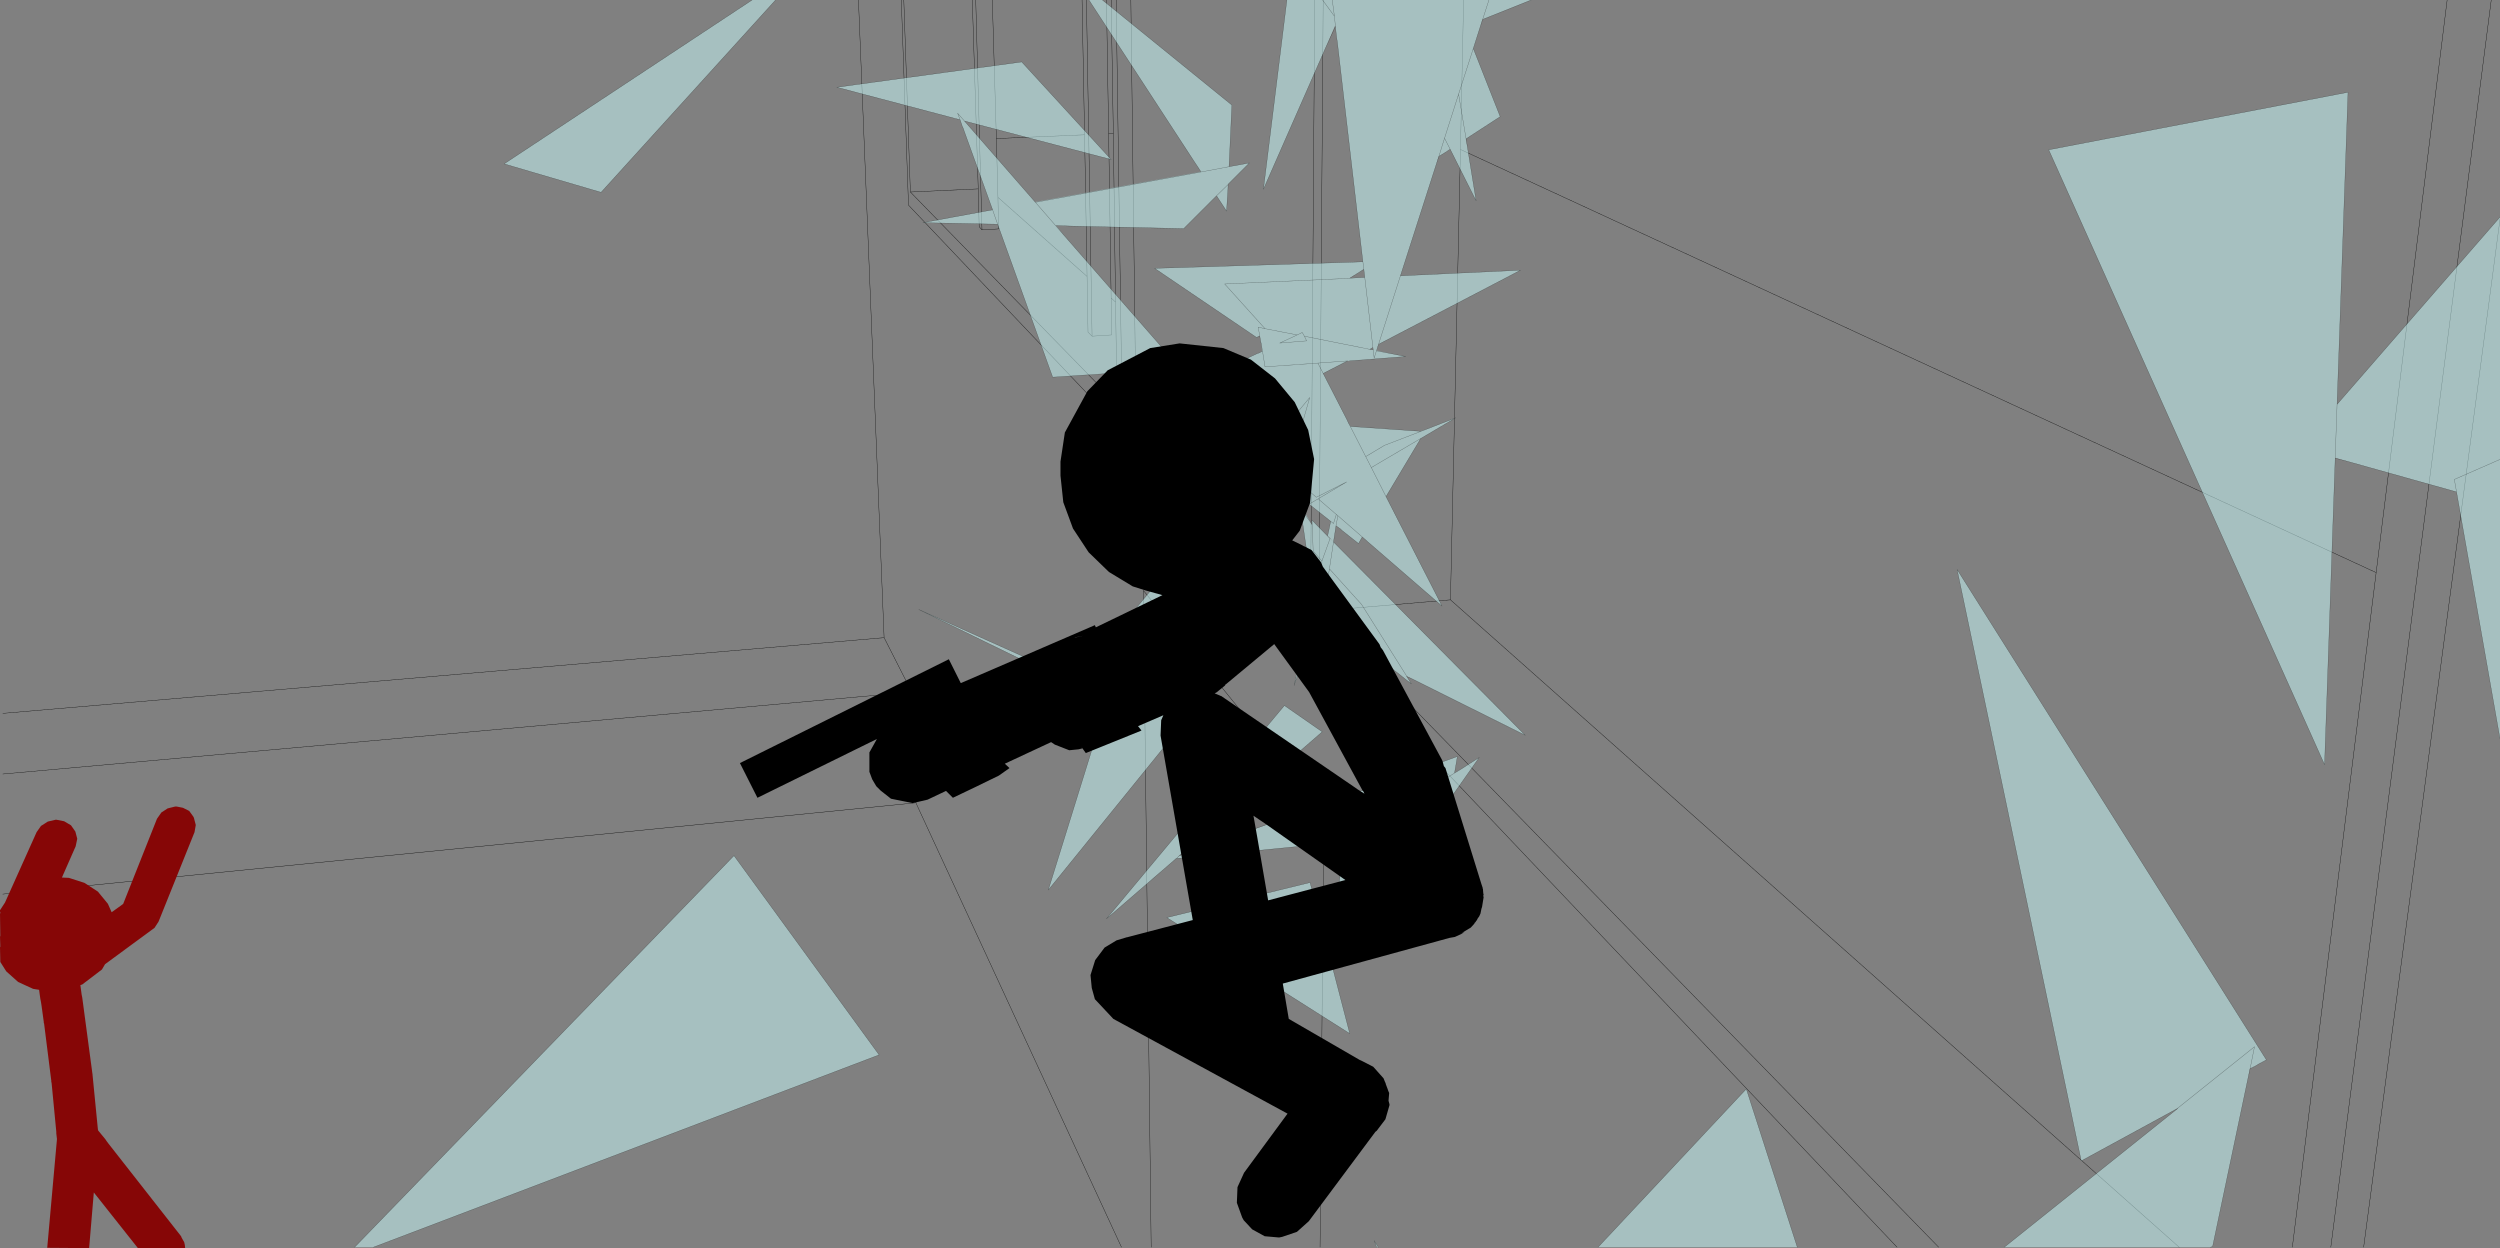 <?xml version="1.0" encoding="UTF-8" standalone="no"?>
<svg xmlns:xlink="http://www.w3.org/1999/xlink" height="199.55px" width="399.7px" xmlns="http://www.w3.org/2000/svg">
  <rect width="100%" height="100%" fill="#808080" stroke="none"/>
  <g transform="matrix(1.0, 0.0, 0.0, 1.0, 0.0, -0.45)">
    <path d="M234.0 0.45 L233.5 24.35 379.9 92.0 391.25 0.45 M377.9 199.85 L399.7 35.5 M398.3 0.45 L372.65 199.85 M366.5 199.85 L379.9 92.0 M178.0 21.8 L177.25 21.85 177.65 48.1 178.35 48.75 178.0 21.8 177.65 0.45 M173.4 22.0 L159.3 22.6 159.55 32.0 173.8 44.65 173.4 22.0 173.0 0.45 M176.9 0.45 L177.25 21.85 M180.8 0.45 L181.65 69.1 179.45 69.3 145.25 33.25 144.1 0.45 M177.65 48.1 L177.7 54.0 174.6 54.2 173.95 53.55 173.8 44.65 M348.4 199.85 L231.9 96.35 210.85 98.15 309.95 199.85 M179.45 69.3 L178.45 0.45 M159.55 32.0 L159.65 37.05 157.0 37.2 156.55 36.7 156.4 30.65 145.55 31.15 178.6 65.05 178.35 48.75 M174.6 54.2 L173.7 0.45 M210.85 98.15 L211.55 0.45 M233.5 24.35 L231.9 96.35 M211.05 199.85 L211.65 130.5 182.8 94.85 184.05 199.85 M303.3 199.85 L209.5 101.0 210.2 0.45 M158.65 0.45 L159.3 22.6 M144.5 0.45 L145.55 31.15 M157.0 37.2 L156.0 0.45 M156.4 30.65 L155.45 0.45 M0.45 124.2 L145.7 111.1 145.6 110.75 141.35 102.4 0.45 114.5 M0.45 143.4 L146.45 128.8 145.8 111.8 145.7 111.15 145.7 111.1 M179.3 199.85 L146.45 128.85 146.45 128.8 M141.35 102.4 L137.25 0.45" fill="none" stroke="#000000" stroke-linecap="round" stroke-linejoin="round" stroke-width="0.05"/>
    <path d="M373.35 73.65 L373.35 73.7 371.65 122.7 327.55 24.4 375.4 15.2 373.65 65.1 373.35 73.65 373.65 65.1 399.7 35.15 399.7 73.9 399.7 118.55 392.75 79.1 375.45 74.25 373.35 73.65 M399.7 73.9 L392.4 77.1 392.75 79.1 392.4 77.1 399.7 73.9 M347.8 177.85 L332.75 186.05 312.9 91.5 362.35 169.9 361.05 170.6 360.75 170.8 359.75 171.3 359.7 171.3 359.45 172.65 353.75 199.75 353.4 199.85 320.45 199.85 348.2 177.65 348.2 177.6 347.8 177.85 M359.75 171.3 L360.45 167.8 348.2 177.6 360.45 167.8 359.75 171.3 M236.65 4.75 L235.55 8.2 239.85 19.1 235.15 22.15 234.4 22.65 234.35 22.65 234.6 23.9 234.8 25.15 236.0 32.55 231.85 24.3 230.95 24.9 230.05 25.45 230.95 22.55 231.85 24.3 230.95 22.55 230.05 25.45 230.0 25.45 229.65 26.65 223.9 44.55 243.1 43.65 220.4 55.5 220.25 55.95 220.1 56.55 220.1 56.5 222.45 57.0 224.75 57.45 215.75 58.15 215.45 58.15 211.55 60.15 215.35 67.55 215.6 68.1 215.9 68.6 216.15 68.65 227.1 69.4 228.0 69.1 232.75 67.25 227.15 70.55 221.95 79.25 221.6 79.85 230.55 97.35 219.0 87.35 218.7 87.1 218.5 86.9 217.8 86.3 217.2 87.35 214.55 85.25 214.35 85.05 213.65 84.55 213.6 84.5 213.2 87.1 243.85 118.0 226.1 109.15 225.8 109.0 224.9 108.55 224.85 108.55 225.1 108.9 225.65 109.8 223.4 108.0 223.0 107.7 222.6 107.4 222.0 106.95 222.5 107.35 222.7 107.5 220.85 106.55 213.7 103.0 225.3 124.15 233.0 121.4 232.55 124.05 233.55 123.45 236.5 121.55 231.75 128.3 230.8 133.5 227.95 133.75 227.9 133.75 227.4 134.5 213.0 154.95 215.8 165.7 186.55 147.15 209.45 141.55 211.95 150.9 212.15 151.65 212.75 154.1 212.8 154.0 213.0 152.25 214.8 135.1 214.9 135.05 189.75 137.55 189.35 137.6 188.05 137.7 176.9 147.35 205.35 113.25 211.4 117.45 188.55 137.25 188.1 137.7 188.55 137.3 224.35 124.5 223.9 124.3 223.5 124.1 217.5 121.25 213.25 102.8 213.7 103.0 213.25 102.8 213.25 102.75 212.2 102.25 211.85 102.1 210.45 101.4 210.35 99.85 210.35 99.75 209.9 101.1 206.9 110.05 209.75 97.45 210.0 96.1 209.85 94.75 209.75 94.3 207.95 81.85 207.95 81.8 207.05 82.35 204.9 83.65 203.6 84.4 197.55 105.7 188.7 116.7 189.3 116.95 190.35 119.1 Q189.05 118.5 187.75 117.85 L188.05 117.5 167.6 142.75 176.85 113.0 176.95 112.55 146.9 97.9 175.35 110.7 177.25 111.55 177.3 111.5 177.4 111.15 181.55 97.8 199.9 75.55 200.9 74.3 200.9 74.35 199.9 75.55 200.9 74.35 200.9 74.3 201.5 73.6 200.85 74.3 191.65 66.95 194.2 67.15 194.55 67.15 195.7 67.2 195.75 67.2 194.1 65.8 193.55 65.35 192.85 64.7 189.95 62.2 201.05 56.95 201.25 56.9 201.8 56.6 201.65 55.4 201.55 55.0 201.4 54.1 201.4 54.15 200.9 54.4 184.6 43.35 216.75 42.35 217.9 42.3 213.8 7.05 213.7 6.45 213.5 4.7 213.5 4.6 213.35 3.05 211.45 0.45 213.0 0.45 238.05 0.45 244.8 0.45 237.05 3.55 237.0 3.55 236.65 4.75 M212.0 7.95 L202.0 30.7 205.75 0.45 211.45 0.45 213.35 3.05 213.5 4.6 213.5 4.7 213.45 4.55 212.0 7.95 M238.05 0.45 L237.05 3.55 238.05 0.45 M230.95 22.55 L233.2 15.5 234.4 22.65 233.2 15.5 230.95 22.55 M213.0 0.45 L213.35 3.05 213.0 0.45 M233.2 15.5 L235.55 8.2 233.2 15.5 M217.9 42.3 L216.75 42.35 217.9 42.3 218.05 43.5 217.9 42.3 M213.5 4.6 L213.7 6.45 213.5 4.6 M216.95 44.2 L215.8 44.9 215.85 44.9 215.8 44.95 217.05 44.85 215.8 44.95 215.85 44.9 217.05 44.85 218.2 44.8 218.05 43.5 216.95 44.2 M219.5 56.0 L218.2 44.8 219.5 56.0 219.0 56.3 218.95 56.3 219.55 56.4 219.5 56.0 M220.25 55.95 L219.7 57.7 219.55 56.4 219.7 57.7 220.25 55.95 M174.1 0.45 L176.25 0.45 196.95 17.25 196.5 27.1 192.0 27.95 192.0 27.9 192.0 27.95 196.5 27.1 199.75 26.5 196.35 29.9 196.35 29.95 194.5 31.75 196.35 29.95 196.35 29.9 196.3 31.15 196.35 29.95 196.3 31.15 196.1 34.2 194.5 31.75 189.25 37.0 171.4 36.6 170.1 36.55 168.8 36.5 168.85 36.55 170.05 38.0 168.8 36.55 165.55 32.8 165.5 32.75 165.55 32.8 168.8 36.55 170.05 38.0 188.75 59.4 168.3 60.75 159.5 36.3 158.7 34.0 159.5 36.3 147.55 36.05 158.7 34.0 154.15 21.4 154.0 20.95 153.85 20.65 153.5 19.6 153.1 18.55 154.2 19.8 153.1 18.55 153.5 19.6 133.8 14.4 163.35 10.35 177.65 25.95 154.2 19.8 165.5 32.75 192.0 27.9 191.45 27.05 190.85 26.15 174.1 0.45 M168.8 36.55 L168.85 36.55 168.8 36.55 M165.55 32.8 L192.0 27.95 165.55 32.8 M201.85 56.6 L201.65 55.4 201.85 56.6 202.25 59.1 210.7 58.5 211.55 60.15 210.7 58.5 202.25 59.1 201.85 56.6 201.25 56.9 201.85 56.6 M201.4 54.1 L201.15 52.75 202.25 53.0 207.4 54.0 204.6 55.3 208.9 54.95 208.55 54.2 219.0 56.3 208.55 54.2 208.9 54.95 204.6 55.3 207.4 54.0 202.25 53.0 201.15 52.75 201.4 54.1 M195.7 67.25 L194.55 67.15 195.7 67.25 195.7 67.2 195.7 67.25 204.5 67.85 202.3 72.6 209.4 64.0 205.95 76.1 209.4 79.05 210.45 79.95 215.3 77.5 210.75 80.2 213.65 82.7 213.9 82.9 217.8 86.3 213.9 82.9 213.65 82.7 210.75 80.2 215.3 77.5 210.45 79.95 209.4 79.05 205.95 76.1 209.4 64.0 202.3 72.6 204.5 67.85 195.7 67.25 M202.3 72.6 L200.9 74.35 202.3 72.6 M215.45 58.15 L210.7 58.5 215.45 58.15 M215.9 68.65 L216.15 68.65 215.9 68.65 218.35 73.45 219.25 75.2 221.6 79.85 219.25 75.2 218.35 73.45 215.9 68.65 215.6 68.1 215.9 68.65 M228.0 69.1 L221.35 71.65 218.35 73.45 221.35 71.65 228.0 69.1 M207.4 54.0 L208.2 53.6 208.55 54.2 208.2 53.6 207.4 54.0 M220.1 56.55 L222.45 57.0 220.1 56.55 M212.75 83.8 L213.2 84.15 213.65 82.7 213.2 84.15 212.75 83.8 209.3 81.05 208.35 81.6 207.95 81.8 208.1 81.75 207.95 81.85 208.1 81.75 208.15 81.7 209.5 83.9 209.75 84.35 209.75 84.3 209.75 83.6 212.25 86.15 212.6 86.5 212.65 86.55 213.2 87.1 212.65 86.5 212.25 86.1 212.45 85.25 212.75 83.8 M213.9 82.9 L213.6 84.5 213.9 82.9 M213.2 87.1 L212.55 91.4 211.95 95.1 211.2 97.35 211.35 90.15 212.65 86.55 211.35 90.15 211.2 97.35 211.95 95.1 212.55 91.4 213.2 87.1 M209.4 79.05 L207.8 79.85 209.4 79.05 M205.45 78.0 L205.4 77.95 204.15 82.4 204.2 82.4 207.8 79.85 206.95 79.15 206.65 78.9 205.45 78.0 205.95 76.1 205.45 78.0 M203.6 84.4 L203.65 84.35 204.2 82.4 203.65 84.35 204.9 83.65 203.65 84.35 203.6 84.4 M210.75 80.2 L208.35 81.6 210.75 80.2 M209.8 84.3 L209.75 83.6 209.8 84.3 209.95 88.55 211.35 90.15 209.95 88.55 209.8 84.3 209.75 84.3 209.8 84.3 M207.95 81.85 L209.5 83.9 207.95 81.85 M209.75 97.45 L210.05 96.1 209.85 94.75 210.05 96.1 210.25 97.65 210.95 98.2 222.65 107.4 223.0 107.7 222.65 107.4 210.95 98.2 210.25 97.65 210.05 96.1 209.75 97.45 M202.25 53.0 L195.8 45.85 215.8 44.95 195.8 45.85 202.25 53.0 M223.9 44.55 L220.4 55.5 223.9 44.55 M219.25 75.2 L227.15 70.55 219.25 75.2 M212.55 91.4 L217.7 97.1 224.9 108.55 217.7 97.1 212.55 91.4 M222.5 107.35 L220.85 106.55 222.5 107.35 M222.65 107.4 L222.6 107.4 222.65 107.4 M225.3 124.15 L224.35 124.5 223.9 124.3 224.35 124.5 225.3 124.15 M188.05 117.5 L188.7 116.7 188.05 117.5 M232.55 124.05 L214.9 135.05 232.55 124.05 M227.95 133.75 L231.75 128.3 227.95 133.75 M188.1 137.7 L188.05 137.7 188.1 137.7 189.35 137.6 188.1 137.7 M177.3 111.5 L176.85 113.0 177.3 111.5 M213.0 154.95 L212.65 155.45 212.8 154.1 213.0 152.25 212.8 154.1 212.65 155.45 213.0 154.95 M210.95 98.2 L210.35 99.85 210.95 98.2 M212.8 154.1 L212.8 154.0 212.8 154.1 M124.0 0.45 L96.1 31.2 80.6 26.65 120.25 0.45 124.0 0.45 M56.7 199.85 L117.35 137.25 140.55 169.1 59.7 199.85 56.7 199.85 M287.35 199.85 L255.5 199.85 279.2 174.55 287.35 199.85 M220.1 199.85 L219.7 198.8 220.35 199.85 220.1 199.85" fill="#ccffff" fill-opacity="0.502" fill-rule="evenodd" stroke="none"/>
    <path d="M373.65 65.1 L375.4 15.2 327.55 24.4 371.65 122.7 373.35 73.7 373.35 73.65 373.65 65.1 399.7 35.15 M399.7 118.55 L392.75 79.1 375.45 74.25 373.35 73.7 M392.75 79.1 L392.4 77.1 399.7 73.9 M347.8 177.85 L332.75 186.05 312.9 91.5 362.35 169.9 361.05 170.6 360.75 170.8 359.75 171.3 359.45 172.65 353.75 199.75 353.4 199.85 M320.45 199.85 L348.2 177.65 347.8 177.85 M348.2 177.6 L360.45 167.8 359.75 171.3 M348.2 177.6 L348.2 177.65 M236.65 4.75 L235.55 8.2 239.85 19.1 235.15 22.15 234.4 22.65 234.6 23.9 234.8 25.15 236.0 32.55 231.85 24.3 230.95 24.9 230.05 25.45 229.65 26.65 223.9 44.55 243.1 43.65 220.4 55.5 220.25 55.95 219.7 57.7 219.55 56.4 219.5 56.0 219.0 56.3 219.55 56.4 M222.45 57.0 L224.75 57.45 215.75 58.15 M215.45 58.15 L211.55 60.15 215.35 67.55 215.6 68.1 215.9 68.65 218.35 73.45 221.35 71.65 228.0 69.1 232.75 67.25 227.15 70.55 221.95 79.25 221.6 79.85 230.55 97.35 219.0 87.35 218.7 87.1 218.5 86.9 217.8 86.3 217.2 87.35 214.55 85.25 214.35 85.05 213.65 84.55 213.6 84.5 213.2 87.1 243.85 118.0 226.1 109.15 225.8 109.0 224.9 108.6 225.1 108.9 225.65 109.8 223.4 108.0 223.0 107.7 222.65 107.4 210.95 98.2 210.25 97.65 210.05 96.1 209.75 97.45 206.9 110.05 209.9 101.1 210.35 99.85 210.95 98.2 M216.15 68.65 L227.1 69.4 M222.6 107.4 L222.5 107.35 220.85 106.55 213.7 103.0 225.3 124.15 233.0 121.4 232.55 124.05 233.55 123.45 236.5 121.55 231.75 128.3 230.8 133.5 227.95 133.75 227.4 134.5 213.0 154.95 215.8 165.7 186.55 147.15 209.45 141.55 211.95 150.9 212.15 151.65 212.8 154.0 212.8 154.1 212.65 155.45 213.0 154.95 M213.0 152.25 L214.8 135.1 214.9 135.05 189.75 137.55 189.35 137.6 188.1 137.7 188.55 137.25 224.35 124.5 225.3 124.15 M188.05 137.7 L176.9 147.35 205.35 113.25 211.4 117.45 188.55 137.25 M223.9 124.3 L223.5 124.1 217.5 121.25 213.25 102.8 212.2 102.25 211.85 102.1 210.45 101.4 210.35 99.85 M209.85 94.75 L209.75 94.3 207.95 81.85 207.05 82.35 204.9 83.65 203.65 84.35 203.6 84.4 197.55 105.7 188.7 116.7 189.3 116.95 190.35 119.1 Q189.05 118.5 187.75 117.85 M188.05 117.5 L167.6 142.75 176.85 113.0 177.3 111.5 175.35 110.7 146.9 97.9 176.95 112.55 M177.4 111.15 L181.55 97.8 199.9 75.55 200.9 74.35 200.9 74.3 200.85 74.3 191.65 66.95 194.2 67.15 194.55 67.15 195.7 67.25 204.5 67.85 202.3 72.6 209.4 64.0 205.95 76.1 209.4 79.05 210.45 79.95 215.3 77.5 210.75 80.2 213.65 82.7 213.9 82.9 217.8 86.3 M195.7 67.2 L194.1 65.8 193.55 65.35 192.85 64.7 189.95 62.2 201.05 56.95 201.25 56.9 201.85 56.6 202.25 59.1 210.7 58.5 215.45 58.15 M201.65 55.4 L201.55 55.0 201.4 54.1 201.15 52.75 202.25 53.0 207.4 54.0 204.6 55.3 208.9 54.95 208.55 54.2 208.2 53.6 207.4 54.0 M201.4 54.15 L200.9 54.4 184.6 43.35 216.75 42.35 217.9 42.3 213.8 7.05 213.7 6.45 213.5 4.6 213.35 3.05 211.45 0.45 M213.5 4.7 L212.0 7.95 202.0 30.7 205.75 0.45 M244.8 0.45 L237.05 3.55 236.65 4.75 M237.05 3.55 L238.05 0.45 M231.85 24.3 L230.95 22.55 230.05 25.45 M234.4 22.65 L233.2 15.5 230.95 22.55 M235.55 8.2 L233.2 15.5 M213.5 4.7 L213.5 4.6 M213.35 3.05 L213.0 0.45 M215.85 44.9 L216.95 44.2 218.05 43.5 217.9 42.3 M215.85 44.9 L215.8 44.95 217.05 44.85 218.2 44.8 219.5 56.0 M218.05 43.5 L218.2 44.8 M174.1 0.45 L190.85 26.15 191.45 27.05 192.0 27.9 192.0 27.95 196.5 27.1 196.95 17.25 176.25 0.45 M170.1 36.55 L171.4 36.6 189.25 37.0 194.5 31.75 196.35 29.95 196.35 29.9 199.75 26.5 196.5 27.1 M170.05 38.0 L168.8 36.55 165.55 32.8 165.5 32.75 154.2 19.8 153.1 18.55 153.5 19.6 133.8 14.4 163.35 10.35 177.65 25.95 154.2 19.8 M153.85 20.65 L154.0 20.95 154.15 21.4 158.7 34.0 159.5 36.3 168.3 60.75 188.75 59.4 170.05 38.0 M168.85 36.55 L168.8 36.55 M168.85 36.55 L170.1 36.55 M196.3 31.15 L196.35 29.95 M194.5 31.75 L196.1 34.2 196.3 31.15 M192.0 27.95 L165.55 32.8 M219.0 56.3 L208.55 54.2 M211.55 60.15 L210.7 58.5 M201.65 55.4 L201.85 56.6 M195.7 67.2 L195.7 67.25 M200.9 74.35 L202.3 72.6 M219.0 56.3 L218.95 56.3 M222.45 57.0 L220.1 56.55 M221.6 79.85 L219.25 75.2 218.35 73.45 M216.15 68.65 L215.9 68.65 M213.6 84.5 L213.9 82.9 M213.65 82.7 L213.2 84.15 212.75 83.8 212.45 85.25 212.25 86.15 212.6 86.5 M212.65 86.55 L211.35 90.15 211.2 97.35 211.95 95.1 212.55 91.4 213.2 87.1 M212.65 86.55 L212.65 86.5 M207.8 79.85 L209.4 79.05 M204.15 82.4 L204.2 82.4 205.45 78.0 205.95 76.1 M204.2 82.4 L207.8 79.85 206.95 79.15 206.65 78.9 205.45 78.0 M204.2 82.4 L203.65 84.35 M208.35 81.6 L208.15 81.7 208.1 81.75 207.95 81.85 207.95 81.8 M209.5 83.9 L209.75 84.3 209.8 84.3 209.95 88.55 211.35 90.15 M209.75 83.6 L212.25 86.15 M208.35 81.6 L210.75 80.2 M209.5 83.9 L207.95 81.85 M209.75 83.6 L209.8 84.3 M209.85 94.75 L210.05 96.1 M212.75 83.8 L209.3 81.05 M224.9 108.55 L217.7 97.1 212.55 91.4 M227.15 70.55 L219.25 75.2 M220.4 55.5 L223.9 44.55 M215.8 44.95 L195.8 45.85 202.25 53.0 M224.9 108.55 L224.9 108.6 M213.25 102.8 L213.7 103.0 M222.6 107.4 L222.65 107.4 M223.9 124.3 L224.35 124.5 M231.75 128.3 L227.95 133.75 M214.9 135.05 L232.55 124.05 M188.7 116.7 L188.05 117.5 M188.05 137.7 L188.1 137.7 M213.0 152.25 L212.8 154.1 M153.5 19.6 L153.85 20.65 M159.5 36.3 L147.55 36.05 158.7 34.0 M120.25 0.45 L80.6 26.65 96.1 31.2 124.0 0.45 M56.7 199.85 L117.35 137.25 140.55 169.1 59.7 199.85 M287.35 199.85 L279.2 174.55 255.5 199.85 M220.35 199.85 L219.7 198.8 220.1 199.85" fill="none" stroke="#000000" stroke-linecap="round" stroke-linejoin="round" stroke-opacity="0.502" stroke-width="0.05"/>
    <path d="M200.0 57.95 L203.85 60.95 207.0 64.75 209.15 69.2 210.1 73.85 209.45 80.85 207.8 85.3 206.6 86.85 208.05 87.55 208.4 87.75 208.65 87.85 209.7 88.4 211.2 90.35 211.5 91.05 212.65 92.65 220.55 103.45 220.75 103.95 221.1 104.4 230.55 121.95 230.65 122.2 230.85 122.95 230.9 123.0 231.1 123.25 236.85 141.8 236.95 142.1 237.05 142.4 237.05 142.5 237.1 142.6 237.1 142.7 237.15 143.3 237.2 143.45 237.15 143.65 237.15 143.7 237.2 143.9 236.95 145.45 236.85 145.75 236.7 146.5 236.5 146.95 236.25 147.3 236.1 147.6 235.95 147.75 235.95 147.85 235.8 147.95 235.7 148.15 235.15 148.75 233.4 149.8 234.15 149.4 233.7 149.75 232.6 150.25 231.75 150.4 205.1 157.7 205.1 157.75 206.05 163.35 217.45 169.95 217.5 169.95 219.55 171.0 221.2 172.85 221.5 173.6 221.45 173.45 221.5 173.55 221.55 173.7 221.55 173.75 221.85 174.55 221.95 174.85 222.1 175.2 222.0 176.4 222.0 176.45 222.15 177.0 222.15 177.15 221.5 179.4 220.1 181.25 219.9 181.4 209.25 195.7 207.35 197.4 205.0 198.2 204.5 198.3 202.2 198.1 200.2 197.0 198.85 195.55 198.6 195.1 197.75 192.75 197.85 190.25 198.9 187.95 205.85 178.5 178.0 163.35 175.05 160.2 174.55 158.4 174.35 156.35 175.1 153.95 176.6 151.95 178.5 150.8 180.15 150.3 180.2 150.3 190.7 147.55 185.55 118.05 185.65 115.6 186.0 114.8 181.95 116.55 182.5 117.25 173.6 120.85 172.85 119.8 173.05 120.1 172.45 120.25 170.95 120.4 168.65 119.5 168.05 119.1 160.65 122.55 161.4 123.25 159.7 124.45 Q156.05 126.25 152.35 128.0 L151.25 126.9 148.3 128.3 145.9 128.85 142.45 128.15 140.8 126.85 140.1 126.15 139.45 125.05 139.0 123.85 139.0 120.75 140.2 118.6 121.1 128.0 118.3 122.45 151.7 105.85 152.9 108.25 153.6 109.65 153.65 109.65 175.05 100.4 175.2 100.75 185.85 95.6 183.15 94.85 181.1 94.2 177.3 91.9 174.05 88.75 171.55 84.95 170.0 80.75 169.55 76.5 169.55 74.25 170.25 69.6 173.85 63.0 177.1 59.65 183.9 56.1 188.6 55.35 195.6 56.1 200.0 57.95 M203.7 103.4 L203.7 103.45 196.3 109.6 196.0 109.85 195.95 109.85 195.85 110.05 194.5 111.15 194.2 111.3 195.25 111.75 195.3 111.75 195.35 111.8 216.7 126.4 217.05 126.65 218.15 127.35 217.95 126.95 217.85 126.85 209.3 111.1 203.7 103.4 M215.1 141.15 L204.15 133.45 202.3 132.15 200.45 130.9 200.4 130.85 200.85 133.4 201.0 134.25 202.75 144.4 215.1 141.15 M171.8 102.4 L173.15 102.1 171.9 102.35 171.8 102.4" fill="#000000" fill-rule="evenodd" stroke="none"/>
    <path d="M12.05 133.4 L12.35 134.55 12.1 135.75 9.9 140.75 11.0 140.8 13.5 141.6 15.65 143.0 17.25 144.95 17.85 146.3 19.65 145.0 19.7 144.95 25.1 131.35 25.8 130.35 26.8 129.7 28.0 129.4 28.25 129.4 29.25 129.6 30.25 130.1 30.9 131.0 31.0 131.2 31.3 132.35 31.1 133.5 25.35 147.8 24.7 148.8 16.8 154.6 16.3 155.45 13.15 157.85 12.85 157.95 13.05 159.45 13.15 159.95 14.8 172.3 14.8 172.35 15.65 181.0 15.7 181.2 16.85 182.6 17.05 182.9 17.35 183.3 28.95 198.1 29.05 198.35 29.45 199.05 29.55 199.5 29.6 200.0 22.05 200.0 15.0 191.1 14.25 200.0 7.55 199.95 9.1 182.65 9.1 182.5 9.0 181.65 9.0 181.4 8.25 173.6 8.2 173.4 8.2 173.25 7.05 164.1 7.0 164.0 7.0 163.85 6.65 161.3 6.55 160.65 6.45 160.15 6.35 159.45 6.25 158.7 5.3 158.55 2.9 157.45 1.0 155.75 0.05 154.25 0.0 151.9 0.05 151.8 0.0 150.15 0.05 150.15 0.0 146.5 0.05 146.5 0.05 146.3 0.0 146.2 0.0 145.95 0.05 145.9 0.8 144.75 5.85 133.5 6.55 132.5 7.65 131.8 8.95 131.5 10.25 131.75 11.35 132.4 12.05 133.4" fill="#860606" fill-rule="evenodd" stroke="none"/>
  </g>
</svg>
